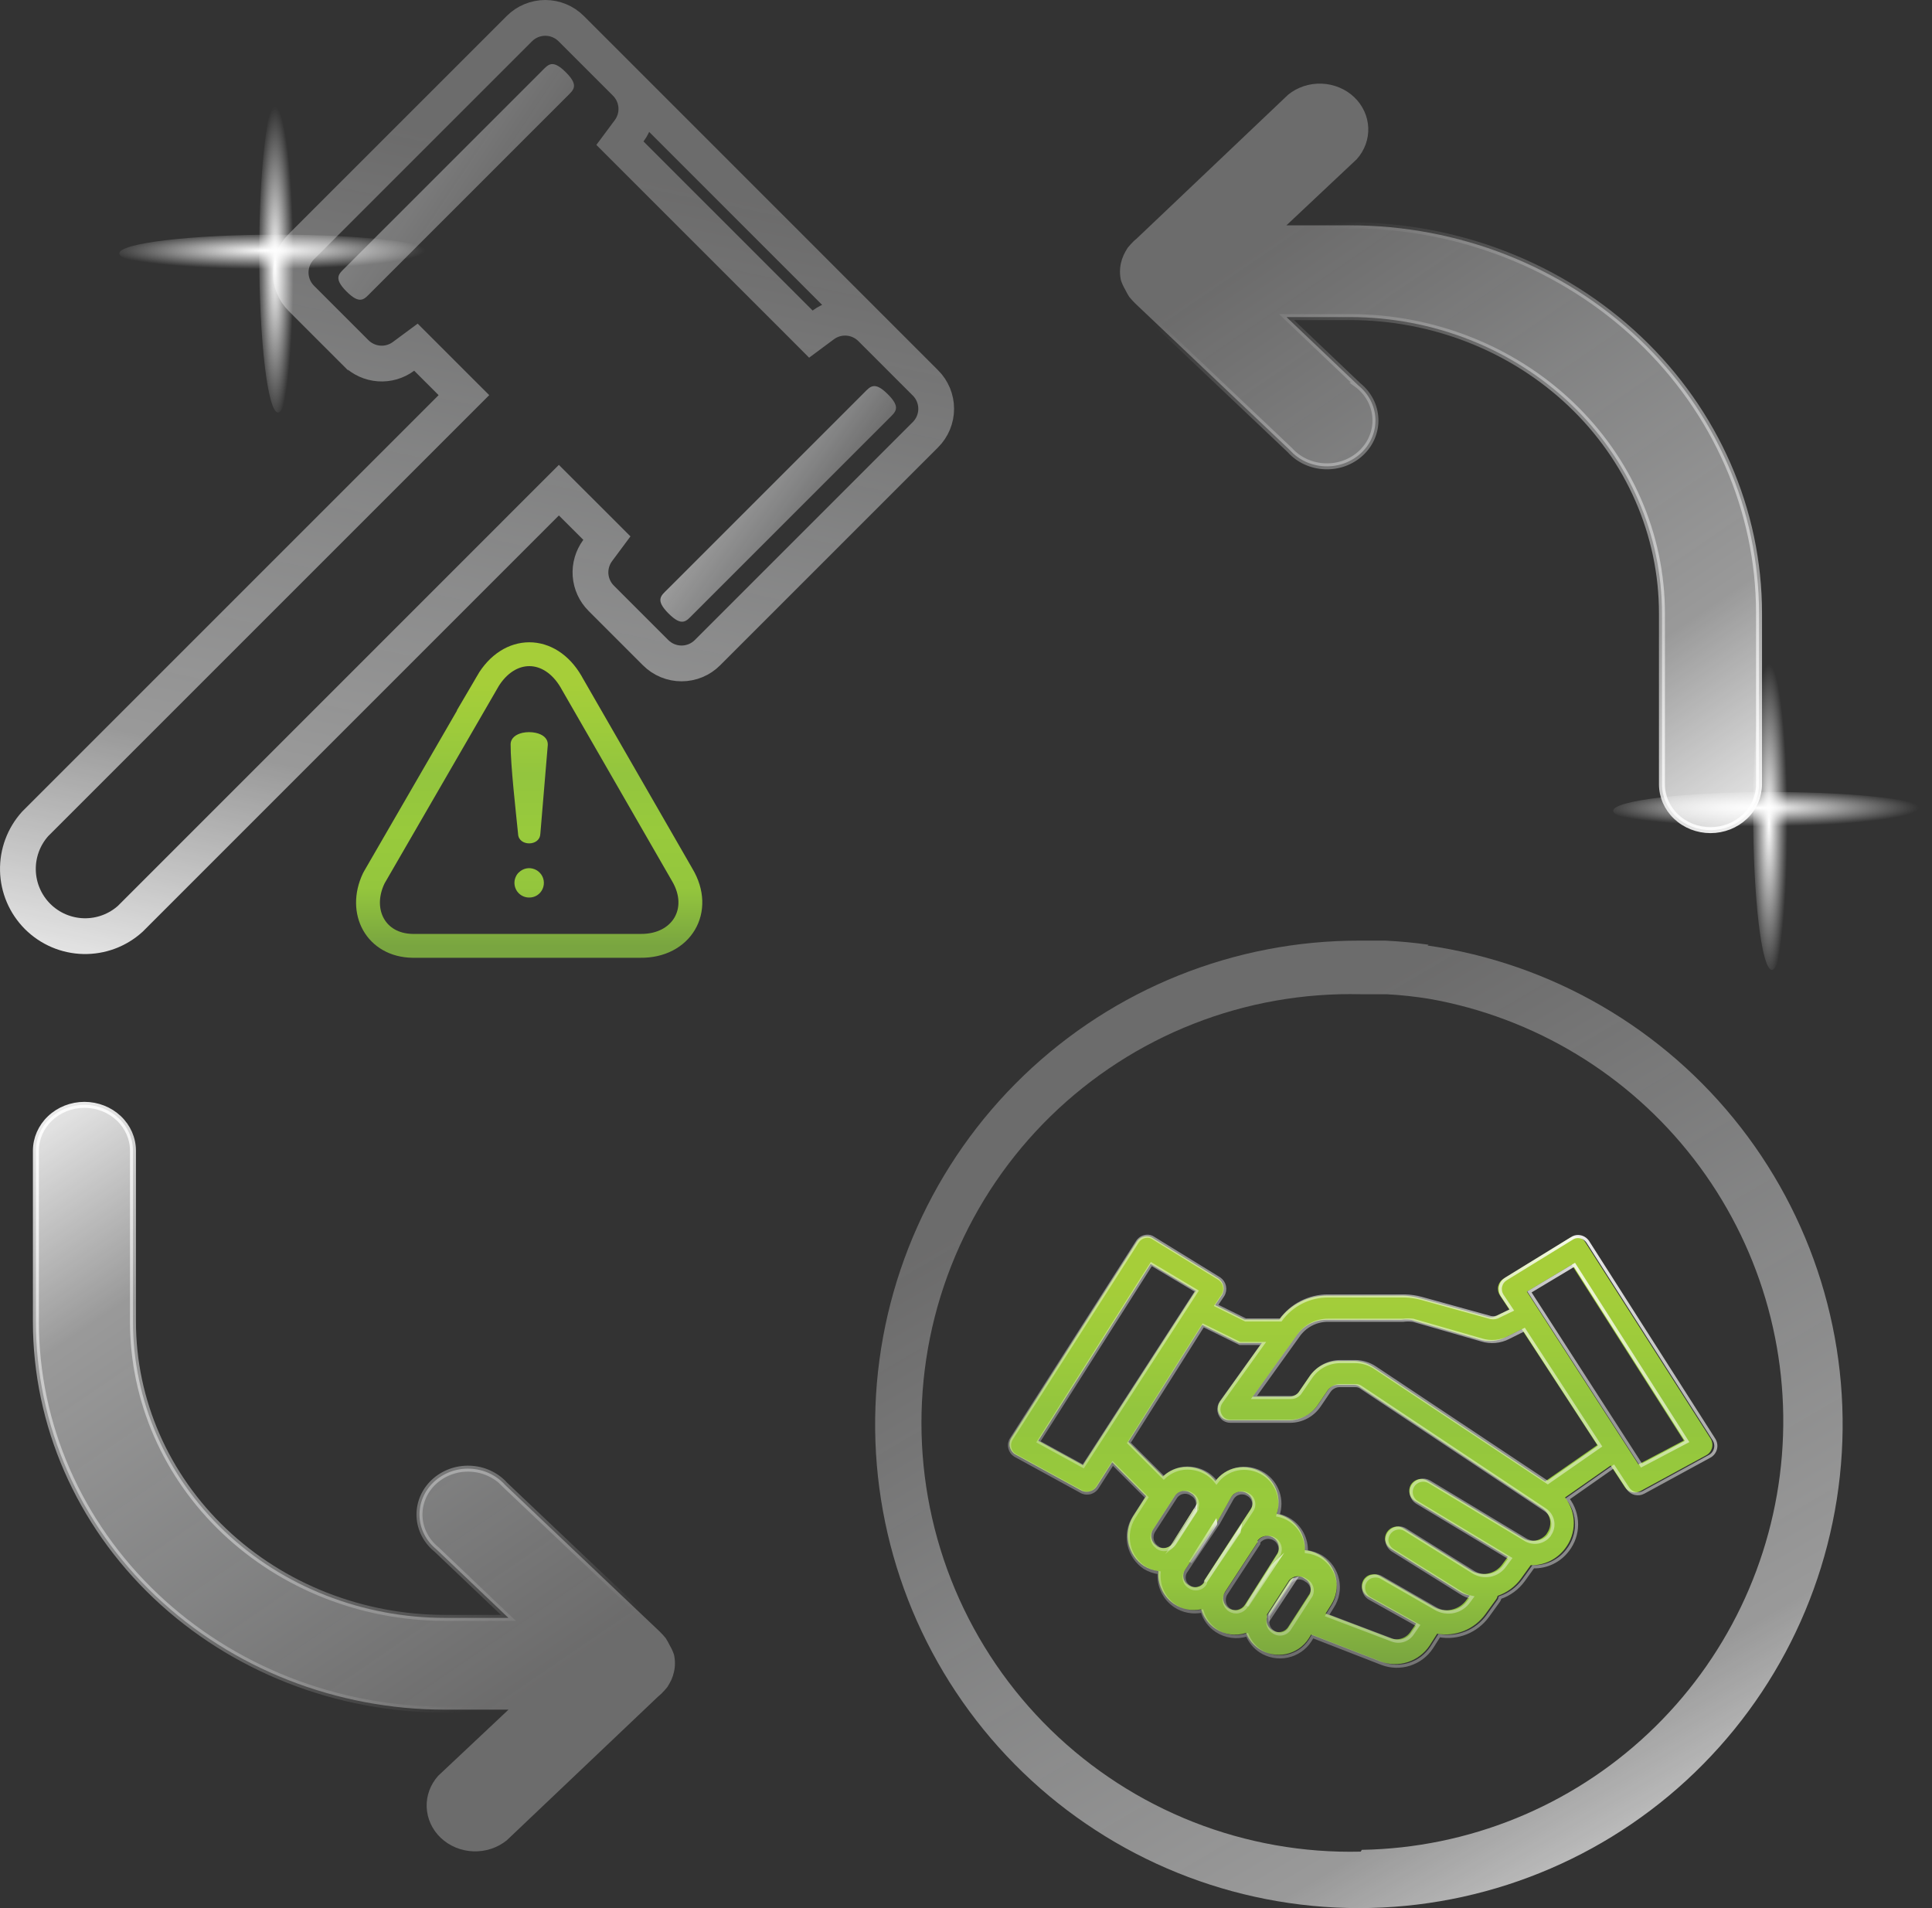 <svg width="81" height="80" viewBox="0 0 81 80" fill="none" xmlns="http://www.w3.org/2000/svg">
<rect x="0" y="0" width="81" height="80" fill="#333333" stroke="none"/>
<path fill-rule="evenodd" clip-rule="evenodd" d="M20.43 28.591C21.334 27.043 23.048 27.04 23.948 28.591L23.974 28.639L28.6 36.675C29.489 38.163 28.568 39.677 26.853 39.656H17.37C17.346 39.656 17.323 39.656 17.3 39.656C15.76 39.635 15.012 38.222 15.665 36.836C15.676 36.814 15.687 36.792 15.7 36.771L20.434 28.589L20.43 28.591Z" stroke="url(#paint0_linear_982_6363)"/>
<path d="M22.06 36.412C21.946 36.436 21.841 36.492 21.758 36.574H21.756C21.703 36.622 21.66 36.681 21.631 36.746C21.595 36.819 21.574 36.899 21.569 36.981C21.565 37.062 21.576 37.144 21.604 37.221C21.631 37.298 21.673 37.369 21.728 37.429C21.783 37.49 21.849 37.538 21.924 37.573C22.002 37.609 22.086 37.629 22.172 37.63C22.292 37.635 22.411 37.603 22.513 37.54C22.616 37.476 22.697 37.383 22.746 37.274C22.799 37.16 22.815 37.032 22.793 36.909C22.771 36.785 22.712 36.671 22.623 36.583C22.56 36.52 22.485 36.471 22.402 36.44C22.293 36.398 22.174 36.388 22.06 36.412Z" fill="url(#paint1_linear_982_6363)"/>
<path d="M21.721 34.965C21.741 35.492 22.631 35.491 22.652 34.965L22.654 34.96L22.966 31.237V31.21C22.966 30.944 22.742 30.784 22.455 30.724C22.275 30.687 22.089 30.687 21.908 30.724C21.631 30.787 21.415 30.941 21.408 31.201C21.401 32.047 21.631 34.065 21.721 34.965Z" fill="url(#paint2_linear_982_6363)"/>
<path d="M38.8 16.054L38.8 16.054L36.515 13.769C36.255 13.509 35.91 13.351 35.543 13.324C35.176 13.297 34.811 13.403 34.516 13.622L33.996 14.008L33.539 13.55L26.449 6.461L25.991 6.003L26.377 5.484C26.597 5.188 26.703 4.824 26.676 4.457C26.649 4.09 26.492 3.745 26.232 3.485L38.8 16.054ZM38.8 16.054C38.943 16.196 39.056 16.366 39.133 16.552C39.21 16.738 39.25 16.938 39.25 17.139C39.25 17.341 39.21 17.541 39.133 17.727C39.056 17.913 38.943 18.082 38.8 18.225L38.8 18.225L29.66 27.365L29.66 27.365C29.517 27.508 29.348 27.621 29.162 27.698C28.975 27.775 28.776 27.815 28.574 27.815C28.372 27.815 28.173 27.775 27.986 27.698C27.8 27.621 27.631 27.508 27.488 27.365L27.488 27.365L25.204 25.081C24.944 24.82 24.786 24.475 24.759 24.108C24.733 23.741 24.839 23.377 25.058 23.081L25.444 22.561L24.986 22.103L23.962 21.081L23.431 20.551L22.901 21.081L5.462 38.522C4.928 39.005 4.228 39.265 3.507 39.249C2.781 39.233 2.09 38.937 1.576 38.424C1.063 37.91 0.767 37.219 0.751 36.493C0.735 35.772 0.995 35.073 1.478 34.538L18.919 17.098L19.45 16.567L18.919 16.037L17.895 15.013L17.438 14.556L16.918 14.941C16.623 15.16 16.259 15.266 15.892 15.239C15.525 15.212 15.18 15.055 14.92 14.796C14.92 14.796 14.92 14.795 14.919 14.795L12.635 12.511L12.635 12.511C12.492 12.368 12.379 12.199 12.302 12.013C12.225 11.827 12.185 11.627 12.185 11.425C12.185 11.224 12.225 11.024 12.302 10.838C12.379 10.652 12.492 10.482 12.635 10.34L12.635 10.34L21.776 1.2L21.776 1.2C21.918 1.057 22.087 0.944 22.274 0.867C22.46 0.79 22.66 0.75 22.861 0.75C23.063 0.75 23.263 0.79 23.449 0.867C23.635 0.944 23.804 1.057 23.947 1.2L23.947 1.2L26.232 3.484L38.8 16.054Z" stroke="url(#paint3_linear_982_6363)" stroke-width="1.5"/>
<path fill-rule="evenodd" clip-rule="evenodd" d="M15.533 12.28C15.272 12.541 15.099 12.791 14.53 12.223C13.962 11.654 14.212 11.481 14.473 11.22L22.72 2.974C22.981 2.713 23.156 2.463 23.723 3.03C24.29 3.597 24.04 3.772 23.779 4.034L15.533 12.28Z" fill="url(#paint4_linear_982_6363)"/>
<path fill-rule="evenodd" clip-rule="evenodd" d="M29.033 25.78C28.772 26.041 28.599 26.291 28.03 25.723C27.462 25.154 27.712 24.981 27.973 24.72L36.219 16.474C36.481 16.213 36.656 15.963 37.223 16.53C37.79 17.097 37.54 17.272 37.279 17.534L29.033 25.78Z" fill="url(#paint5_linear_982_6363)"/>
<path d="M49.075 64.813C49.121 64.776 49.16 64.73 49.188 64.678L50.078 63.303C50.076 63.277 50.076 63.25 50.078 63.224L49.075 64.813Z" fill="url(#paint6_linear_982_6363)"/>
<path d="M51.903 64.17L50.495 66.255L51.914 64.103L51.903 64.17ZM54.078 66.266L53.188 67.641C53.184 67.678 53.184 67.716 53.188 67.753L54.247 66.142C54.178 66.162 54.118 66.206 54.078 66.266Z" fill="url(#paint7_linear_982_6363)"/>
<path d="M53.233 65.692L52.343 67.078L52.241 67.258L53.424 65.467C53.352 65.534 53.288 65.61 53.233 65.692Z" fill="url(#paint8_linear_982_6363)"/>
<path d="M71.712 60.305L66.461 52.08C66.417 52.008 66.356 51.949 66.283 51.908C66.21 51.867 66.128 51.844 66.044 51.843C65.951 51.842 65.861 51.869 65.785 51.922L63.035 53.612C62.98 53.647 62.931 53.692 62.893 53.745C62.855 53.799 62.828 53.859 62.813 53.923C62.798 53.987 62.797 54.053 62.808 54.118C62.819 54.182 62.843 54.244 62.878 54.3L63.283 54.908L62.675 55.201C62.562 55.245 62.438 55.245 62.326 55.201L59.509 54.424C59.285 54.362 59.054 54.328 58.821 54.322H55.621C55.235 54.32 54.853 54.41 54.509 54.584C54.164 54.758 53.865 55.013 53.638 55.325H52.173L50.945 54.717L51.227 54.3C51.297 54.187 51.32 54.051 51.293 53.921C51.266 53.791 51.19 53.677 51.081 53.601L48.331 51.911C48.25 51.852 48.15 51.824 48.05 51.832C47.97 51.837 47.892 51.861 47.823 51.902C47.755 51.943 47.697 52 47.655 52.069L42.404 60.283C42.369 60.337 42.344 60.399 42.332 60.463C42.32 60.527 42.321 60.593 42.335 60.657C42.349 60.721 42.375 60.781 42.412 60.835C42.449 60.889 42.496 60.935 42.551 60.97L45.289 62.469C45.403 62.54 45.54 62.564 45.671 62.534C45.802 62.505 45.916 62.424 45.987 62.311L46.63 61.308L48.05 62.728L47.509 63.573C47.298 63.911 47.228 64.317 47.312 64.707C47.396 65.096 47.628 65.437 47.959 65.657C48.145 65.77 48.352 65.843 48.568 65.871C48.544 66.141 48.594 66.412 48.711 66.655C48.828 66.899 49.008 67.107 49.233 67.257C49.397 67.366 49.581 67.441 49.775 67.478C49.968 67.514 50.167 67.512 50.359 67.472C50.458 67.809 50.673 68.101 50.968 68.294C51.154 68.415 51.365 68.493 51.585 68.522C51.806 68.551 52.03 68.531 52.241 68.463C52.352 68.74 52.544 68.976 52.793 69.139C53.126 69.356 53.532 69.431 53.921 69.349C54.31 69.266 54.65 69.033 54.866 68.7L54.968 68.531L57.864 69.657C58.233 69.798 58.64 69.808 59.017 69.688C59.393 69.567 59.718 69.322 59.937 68.993L60.252 68.497C60.631 68.563 61.02 68.522 61.376 68.379C61.733 68.235 62.042 67.995 62.269 67.686L62.709 67.077C62.748 67.028 62.776 66.97 62.788 66.908C63.181 66.775 63.524 66.523 63.768 66.187L64.174 65.624C64.452 65.631 64.728 65.571 64.979 65.45C65.23 65.328 65.448 65.148 65.616 64.925C65.853 64.619 65.982 64.242 65.982 63.855C65.982 63.467 65.853 63.09 65.616 62.784L67.531 61.443L68.128 62.356C68.198 62.46 68.303 62.533 68.424 62.563C68.545 62.592 68.673 62.574 68.782 62.514L71.531 61.015C71.592 60.983 71.645 60.938 71.688 60.884C71.73 60.829 71.761 60.767 71.778 60.7C71.795 60.633 71.798 60.564 71.786 60.496C71.775 60.428 71.749 60.363 71.712 60.305ZM45.402 61.432L43.531 60.407L48.241 52.993L50.134 54.119L45.402 61.432ZM48.5 64.812C48.444 64.777 48.395 64.731 48.357 64.676C48.319 64.621 48.292 64.559 48.279 64.494C48.265 64.429 48.264 64.362 48.277 64.296C48.29 64.231 48.316 64.169 48.354 64.114L49.244 62.739C49.278 62.683 49.324 62.634 49.377 62.596C49.432 62.558 49.493 62.532 49.558 62.519C49.622 62.507 49.689 62.508 49.753 62.522C49.818 62.537 49.878 62.565 49.931 62.604C50.025 62.654 50.098 62.736 50.137 62.835C50.176 62.934 50.179 63.044 50.145 63.145C50.143 63.171 50.143 63.197 50.145 63.224L49.255 64.598C49.227 64.651 49.189 64.697 49.142 64.734C49.066 64.825 48.957 64.885 48.839 64.902C48.72 64.918 48.599 64.891 48.5 64.824V64.812ZM50.495 66.255V66.322C50.462 66.377 50.418 66.424 50.365 66.46C50.313 66.497 50.254 66.522 50.192 66.535C50.129 66.548 50.065 66.548 50.003 66.534C49.94 66.521 49.882 66.495 49.83 66.457C49.776 66.425 49.729 66.383 49.692 66.332C49.656 66.28 49.63 66.222 49.617 66.161C49.605 66.099 49.605 66.035 49.618 65.974C49.632 65.913 49.658 65.855 49.695 65.804L49.909 65.477L51.035 63.81L51.621 62.762C51.655 62.708 51.698 62.661 51.75 62.624C51.802 62.587 51.861 62.561 51.923 62.547C51.985 62.534 52.049 62.533 52.111 62.544C52.174 62.556 52.233 62.58 52.286 62.615C52.342 62.647 52.39 62.691 52.427 62.742C52.465 62.794 52.492 62.853 52.505 62.915C52.519 62.978 52.52 63.043 52.507 63.105C52.495 63.168 52.469 63.228 52.433 63.28L51.914 64.069L50.495 66.255ZM52.196 67.28C52.124 67.391 52.012 67.468 51.883 67.496C51.754 67.523 51.619 67.498 51.509 67.427C51.398 67.355 51.321 67.242 51.293 67.113C51.266 66.984 51.291 66.85 51.362 66.739L52.297 65.308L52.726 64.655C52.726 64.655 52.726 64.655 52.726 64.587C52.766 64.535 52.815 64.492 52.872 64.459C52.929 64.427 52.991 64.406 53.056 64.397C53.121 64.389 53.187 64.393 53.25 64.41C53.313 64.428 53.372 64.457 53.424 64.497C53.476 64.537 53.519 64.587 53.552 64.643C53.584 64.7 53.605 64.763 53.614 64.828C53.622 64.892 53.618 64.958 53.601 65.021C53.584 65.085 53.554 65.144 53.514 65.195L53.379 65.41L52.196 67.28ZM54.911 66.818L54.021 68.193C53.988 68.25 53.943 68.3 53.89 68.339C53.836 68.378 53.775 68.405 53.71 68.419C53.645 68.433 53.578 68.433 53.514 68.419C53.449 68.405 53.388 68.378 53.334 68.339C53.243 68.286 53.173 68.204 53.134 68.106C53.095 68.007 53.09 67.899 53.12 67.798C53.116 67.761 53.116 67.723 53.12 67.686L54.01 66.311C54.035 66.26 54.074 66.217 54.123 66.187C54.205 66.122 54.306 66.087 54.41 66.087C54.514 66.087 54.616 66.122 54.697 66.187C54.807 66.245 54.89 66.343 54.93 66.46C54.97 66.577 54.963 66.705 54.911 66.818ZM64.85 64.305C64.736 64.452 64.572 64.552 64.39 64.588C64.207 64.623 64.018 64.591 63.858 64.497L59.835 62.074C59.72 62.008 59.583 61.99 59.455 62.024C59.326 62.058 59.216 62.141 59.148 62.255C59.084 62.368 59.067 62.501 59.098 62.626C59.13 62.752 59.208 62.861 59.317 62.931L63.216 65.274L62.99 65.579C62.845 65.785 62.625 65.927 62.377 65.975C62.13 66.023 61.873 65.974 61.661 65.838L58.844 64.08C58.76 64.025 58.662 63.998 58.562 64.001C58.431 64.007 58.306 64.062 58.214 64.157C58.122 64.251 58.069 64.376 58.066 64.508C58.07 64.594 58.094 64.678 58.137 64.753C58.181 64.828 58.241 64.891 58.314 64.936L61.131 66.694C61.277 66.794 61.442 66.863 61.616 66.897L61.492 67.066C61.341 67.281 61.115 67.432 60.858 67.488C60.601 67.545 60.333 67.502 60.106 67.37L57.852 66.074C57.765 66.019 57.662 65.995 57.559 66.007C57.495 66.01 57.431 66.025 57.373 66.053C57.314 66.081 57.262 66.12 57.219 66.168C57.176 66.217 57.143 66.273 57.122 66.334C57.101 66.396 57.093 66.46 57.097 66.525C57.102 66.611 57.128 66.694 57.173 66.767C57.218 66.84 57.282 66.9 57.357 66.942L59.373 68.069L59.148 68.395C59.06 68.537 58.924 68.643 58.766 68.694C58.607 68.746 58.435 68.74 58.281 68.677L55.576 67.652L55.802 67.291C56.018 66.958 56.094 66.552 56.011 66.164C55.929 65.775 55.695 65.435 55.362 65.218C55.164 65.095 54.941 65.018 54.709 64.993C54.719 64.736 54.663 64.481 54.547 64.252C54.431 64.023 54.257 63.828 54.044 63.686C53.887 63.581 53.711 63.509 53.526 63.471C53.632 63.161 53.632 62.825 53.526 62.515C53.42 62.205 53.214 61.939 52.94 61.759C52.607 61.541 52.202 61.464 51.813 61.545C51.47 61.618 51.165 61.815 50.957 62.097C50.852 61.961 50.727 61.843 50.585 61.748C50.251 61.533 49.847 61.456 49.458 61.533C49.195 61.59 48.953 61.719 48.759 61.905L47.306 60.452L50.404 55.55L51.937 56.305H52.906L51.148 58.762C51.073 58.873 51.043 59.009 51.066 59.142C51.09 59.274 51.163 59.392 51.272 59.471C51.356 59.525 51.454 59.552 51.554 59.55H54.021C54.267 59.551 54.509 59.491 54.725 59.375C54.942 59.259 55.126 59.091 55.261 58.886L55.666 58.288C55.715 58.219 55.779 58.163 55.853 58.124C55.928 58.085 56.01 58.064 56.095 58.063H56.748C56.846 58.058 56.943 58.09 57.019 58.153L64.658 63.235C64.743 63.289 64.816 63.361 64.873 63.444C64.929 63.528 64.968 63.623 64.986 63.722C65.004 63.822 65.001 63.924 64.977 64.022C64.954 64.121 64.91 64.213 64.85 64.294V64.305ZM64.782 62.108L57.582 57.319C57.336 57.153 57.045 57.063 56.748 57.06H56.128C55.883 57.06 55.641 57.121 55.425 57.237C55.209 57.353 55.025 57.521 54.889 57.725L54.472 58.334C54.429 58.403 54.37 58.46 54.299 58.499C54.228 58.539 54.148 58.559 54.066 58.559H52.523L54.359 56.001C54.498 55.797 54.684 55.629 54.902 55.513C55.12 55.397 55.363 55.336 55.61 55.336H58.754C58.888 55.319 59.025 55.319 59.159 55.336L62.021 56.159C62.396 56.274 62.8 56.237 63.148 56.057L63.802 55.731L66.968 60.587L64.782 62.108ZM68.692 61.398L64.016 54.153L65.897 53.026L70.596 60.395L68.692 61.398Z" fill="url(#paint9_linear_982_6363)"/>
<path d="M49.864 65.433L50.032 65.219L50.923 63.844C50.928 63.818 50.928 63.791 50.923 63.765L49.864 65.433Z" fill="url(#paint10_linear_982_6363)"/>
<path d="M49.108 64.876C49.155 64.839 49.193 64.793 49.221 64.74L50.116 63.359C50.114 63.333 50.114 63.306 50.116 63.28L49.108 64.876Z" stroke="url(#paint11_linear_982_6363)" stroke-width="0.13" stroke-miterlimit="10"/>
<path d="M51.95 64.231L50.534 66.325L51.961 64.163L51.95 64.231ZM54.135 66.337L53.24 67.718C53.236 67.756 53.236 67.793 53.24 67.831L54.305 66.212C54.235 66.232 54.175 66.276 54.135 66.337Z" stroke="url(#paint12_linear_982_6363)" stroke-width="0.13" stroke-miterlimit="10"/>
<path d="M53.286 65.76L52.392 67.152L52.29 67.334L53.478 65.533C53.406 65.601 53.341 65.677 53.286 65.76Z" stroke="url(#paint13_linear_982_6363)" stroke-width="0.13" stroke-miterlimit="10"/>
<path d="M71.855 60.347L66.579 52.081C66.535 52.009 66.473 51.95 66.4 51.908C66.327 51.867 66.244 51.844 66.16 51.843C66.067 51.842 65.976 51.87 65.899 51.923L63.137 53.621C63.081 53.656 63.032 53.701 62.994 53.755C62.955 53.808 62.928 53.869 62.913 53.933C62.898 53.998 62.897 54.064 62.908 54.129C62.919 54.194 62.943 54.256 62.978 54.312L63.386 54.923L62.774 55.218C62.661 55.261 62.536 55.261 62.423 55.218L59.593 54.436C59.367 54.375 59.136 54.34 58.902 54.334H55.686C55.298 54.332 54.915 54.422 54.568 54.597C54.222 54.773 53.922 55.028 53.694 55.342H52.222L50.987 54.731L51.27 54.312C51.341 54.198 51.364 54.062 51.337 53.931C51.31 53.801 51.233 53.686 51.123 53.61L48.361 51.911C48.279 51.852 48.178 51.824 48.078 51.832C47.997 51.837 47.919 51.861 47.85 51.902C47.781 51.944 47.723 52.001 47.681 52.07L42.405 60.324C42.369 60.379 42.344 60.441 42.332 60.505C42.32 60.57 42.321 60.636 42.335 60.7C42.349 60.764 42.375 60.825 42.412 60.879C42.449 60.933 42.497 60.979 42.552 61.015L45.303 62.521C45.418 62.593 45.556 62.616 45.687 62.587C45.819 62.557 45.933 62.476 46.005 62.362L46.651 61.355L48.078 62.781L47.534 63.63C47.323 63.97 47.252 64.378 47.336 64.769C47.421 65.16 47.654 65.503 47.987 65.725C48.174 65.838 48.382 65.911 48.598 65.94C48.575 66.211 48.624 66.483 48.742 66.728C48.859 66.973 49.041 67.182 49.266 67.333C49.431 67.442 49.617 67.517 49.811 67.554C50.005 67.591 50.205 67.589 50.399 67.548C50.497 67.888 50.714 68.181 51.01 68.374C51.197 68.496 51.409 68.574 51.631 68.603C51.852 68.633 52.077 68.613 52.289 68.544C52.401 68.822 52.594 69.059 52.844 69.224C53.179 69.441 53.587 69.517 53.977 69.434C54.368 69.352 54.71 69.117 54.928 68.782L55.03 68.612L57.94 69.745C58.311 69.886 58.72 69.896 59.098 69.775C59.477 69.654 59.803 69.407 60.023 69.076L60.34 68.578C60.72 68.645 61.111 68.604 61.469 68.46C61.828 68.316 62.138 68.074 62.367 67.763L62.808 67.152C62.848 67.103 62.876 67.044 62.888 66.982C63.283 66.848 63.627 66.595 63.873 66.257L64.28 65.691C64.56 65.698 64.838 65.638 65.09 65.516C65.342 65.394 65.561 65.213 65.73 64.989C65.968 64.681 66.098 64.303 66.098 63.913C66.098 63.524 65.968 63.145 65.73 62.838L67.654 61.49L68.254 62.407C68.324 62.512 68.43 62.586 68.552 62.615C68.674 62.644 68.802 62.627 68.911 62.566L71.674 61.06C71.735 61.027 71.789 60.982 71.831 60.928C71.874 60.873 71.905 60.81 71.922 60.743C71.939 60.676 71.942 60.606 71.93 60.538C71.919 60.47 71.893 60.405 71.855 60.347ZM45.417 61.479L43.537 60.449L48.27 52.998L50.172 54.131L45.417 61.479ZM48.53 64.876C48.474 64.84 48.425 64.794 48.386 64.739C48.348 64.684 48.321 64.622 48.308 64.556C48.294 64.491 48.294 64.423 48.306 64.357C48.319 64.292 48.346 64.229 48.383 64.174L49.278 62.792C49.312 62.736 49.358 62.687 49.412 62.649C49.466 62.611 49.528 62.584 49.593 62.572C49.658 62.559 49.725 62.56 49.79 62.575C49.854 62.589 49.915 62.617 49.968 62.657C50.063 62.707 50.136 62.789 50.175 62.889C50.215 62.989 50.218 63.099 50.184 63.2C50.181 63.226 50.181 63.253 50.184 63.279L49.289 64.661C49.261 64.713 49.222 64.76 49.176 64.797C49.098 64.889 48.99 64.949 48.87 64.966C48.751 64.983 48.63 64.954 48.53 64.887V64.876ZM50.535 66.325V66.393C50.501 66.448 50.457 66.495 50.405 66.532C50.352 66.569 50.293 66.594 50.23 66.607C50.167 66.62 50.103 66.62 50.04 66.606C49.978 66.593 49.918 66.566 49.867 66.529C49.812 66.497 49.765 66.454 49.728 66.402C49.691 66.351 49.666 66.293 49.653 66.231C49.64 66.169 49.641 66.105 49.654 66.043C49.667 65.981 49.693 65.923 49.731 65.872L49.946 65.544L51.078 63.868L51.667 62.815C51.7 62.761 51.744 62.714 51.796 62.677C51.848 62.64 51.907 62.614 51.97 62.6C52.032 62.586 52.096 62.585 52.159 62.597C52.222 62.608 52.282 62.633 52.335 62.668C52.391 62.7 52.439 62.744 52.477 62.796C52.515 62.847 52.541 62.907 52.555 62.97C52.569 63.032 52.57 63.097 52.557 63.16C52.544 63.224 52.519 63.283 52.482 63.336L51.961 64.129L50.535 66.325ZM52.244 67.356C52.172 67.467 52.059 67.544 51.929 67.572C51.8 67.6 51.665 67.575 51.554 67.503C51.442 67.431 51.364 67.317 51.337 67.188C51.309 67.058 51.334 66.923 51.406 66.812L52.346 65.374L52.776 64.717C52.776 64.717 52.776 64.717 52.776 64.649C52.817 64.597 52.867 64.554 52.924 64.521C52.981 64.488 53.044 64.467 53.109 64.459C53.174 64.45 53.24 64.455 53.303 64.472C53.367 64.489 53.426 64.519 53.478 64.559C53.531 64.599 53.574 64.649 53.607 64.706C53.639 64.763 53.661 64.826 53.669 64.891C53.678 64.956 53.673 65.022 53.656 65.086C53.639 65.149 53.609 65.209 53.569 65.261L53.433 65.476L52.244 67.356ZM54.973 66.891L54.078 68.273C54.045 68.33 54 68.38 53.946 68.419C53.892 68.459 53.831 68.486 53.766 68.5C53.701 68.514 53.633 68.514 53.568 68.5C53.503 68.486 53.442 68.459 53.388 68.42C53.297 68.366 53.226 68.284 53.187 68.185C53.148 68.087 53.143 67.978 53.173 67.876C53.169 67.839 53.169 67.801 53.173 67.763L54.067 66.382C54.093 66.33 54.132 66.287 54.18 66.257C54.263 66.192 54.364 66.156 54.469 66.156C54.574 66.156 54.676 66.192 54.758 66.257C54.868 66.315 54.952 66.413 54.992 66.531C55.032 66.649 55.025 66.778 54.973 66.891ZM64.96 64.366C64.845 64.514 64.681 64.615 64.498 64.65C64.314 64.685 64.124 64.653 63.963 64.559L59.921 62.124C59.805 62.058 59.668 62.04 59.539 62.074C59.41 62.108 59.299 62.191 59.23 62.306C59.166 62.419 59.148 62.553 59.18 62.679C59.212 62.805 59.29 62.915 59.4 62.985L63.318 65.34L63.091 65.646C62.945 65.853 62.724 65.995 62.475 66.044C62.227 66.092 61.969 66.043 61.755 65.906L58.925 64.14C58.841 64.085 58.742 64.057 58.642 64.061C58.509 64.066 58.384 64.122 58.292 64.217C58.199 64.311 58.146 64.438 58.143 64.57C58.147 64.657 58.171 64.741 58.215 64.816C58.258 64.891 58.319 64.954 58.392 65L61.223 66.767C61.37 66.867 61.536 66.936 61.71 66.971L61.585 67.14C61.434 67.357 61.207 67.508 60.949 67.565C60.691 67.621 60.421 67.579 60.193 67.446L57.928 66.144C57.841 66.088 57.737 66.064 57.634 66.076C57.569 66.079 57.505 66.095 57.446 66.123C57.388 66.15 57.335 66.19 57.292 66.239C57.248 66.287 57.215 66.344 57.194 66.405C57.173 66.467 57.165 66.532 57.17 66.597C57.174 66.683 57.2 66.767 57.246 66.84C57.291 66.913 57.355 66.974 57.43 67.016L59.457 68.148L59.23 68.476C59.141 68.618 59.005 68.725 58.846 68.776C58.687 68.828 58.514 68.822 58.358 68.76L55.641 67.729L55.867 67.367C56.085 67.032 56.161 66.624 56.078 66.234C55.995 65.843 55.761 65.501 55.426 65.283C55.227 65.16 55.002 65.083 54.769 65.057C54.78 64.799 54.724 64.543 54.607 64.313C54.49 64.083 54.316 63.887 54.101 63.744C53.943 63.639 53.766 63.566 53.58 63.528C53.687 63.217 53.687 62.879 53.581 62.567C53.474 62.255 53.267 61.988 52.992 61.807C52.658 61.588 52.25 61.511 51.859 61.592C51.514 61.666 51.209 61.864 50.999 62.147C50.894 62.011 50.768 61.892 50.625 61.796C50.29 61.581 49.884 61.503 49.493 61.581C49.229 61.638 48.986 61.767 48.791 61.955L47.33 60.494L50.444 55.569L51.984 56.327H52.958L51.191 58.795C51.115 58.907 51.086 59.044 51.109 59.177C51.133 59.31 51.207 59.429 51.316 59.509C51.4 59.562 51.499 59.59 51.599 59.588H54.078C54.325 59.589 54.569 59.529 54.786 59.412C55.003 59.295 55.188 59.126 55.324 58.92L55.732 58.32C55.78 58.251 55.845 58.194 55.919 58.155C55.994 58.115 56.077 58.094 56.162 58.093H56.819C56.917 58.089 57.014 58.121 57.09 58.184L64.767 63.291C64.853 63.345 64.926 63.417 64.983 63.501C65.04 63.586 65.078 63.681 65.096 63.781C65.114 63.881 65.112 63.983 65.088 64.082C65.065 64.181 65.021 64.274 64.96 64.355V64.366ZM64.892 62.158L57.657 57.346C57.409 57.179 57.117 57.088 56.819 57.086H56.196C55.949 57.086 55.706 57.147 55.489 57.263C55.272 57.38 55.087 57.548 54.95 57.754L54.531 58.365C54.489 58.435 54.429 58.492 54.357 58.532C54.286 58.572 54.206 58.592 54.124 58.592H52.573L54.418 56.022C54.557 55.816 54.744 55.647 54.963 55.531C55.182 55.414 55.427 55.353 55.675 55.353H58.834C58.969 55.336 59.106 55.336 59.242 55.353L62.118 56.18C62.494 56.295 62.9 56.259 63.25 56.078L63.907 55.75L67.088 60.63L64.892 62.158ZM68.821 61.445L64.122 54.165L66.013 53.032L70.734 60.437L68.821 61.445Z" stroke="url(#paint14_linear_982_6363)" stroke-width="0.13" stroke-miterlimit="10"/>
<path d="M49.901 65.499L50.071 65.283L50.965 63.902C50.97 63.876 50.97 63.849 50.965 63.823L49.901 65.499Z" stroke="url(#paint15_linear_982_6363)" stroke-width="0.13" stroke-miterlimit="10"/>
<path d="M59.895 39.609C59.3 39.523 58.705 39.469 58.089 39.437C57.754 39.437 57.397 39.437 57.008 39.437C51.752 39.427 46.699 41.458 42.911 45.102C39.123 48.745 36.898 53.717 36.704 58.969C36.51 64.221 38.362 69.343 41.87 73.257C45.378 77.17 50.269 79.569 55.51 79.947C60.752 80.326 65.937 78.655 69.971 75.287C74.005 71.918 76.574 67.115 77.137 61.89C77.7 56.665 76.212 51.425 72.988 47.275C69.763 43.125 65.054 40.388 59.851 39.642L59.895 39.609ZM57.051 77.632C54.654 77.691 52.269 77.27 50.037 76.393C47.805 75.516 45.771 74.201 44.054 72.527C42.338 70.852 40.974 68.851 40.042 66.641C39.111 64.431 38.632 62.057 38.632 59.659C38.632 57.261 39.111 54.887 40.042 52.677C40.974 50.467 42.338 48.466 44.054 46.791C45.771 45.116 47.805 43.801 50.037 42.925C52.269 42.048 54.654 41.627 57.051 41.685C57.397 41.685 57.754 41.685 58.132 41.685C58.737 41.717 59.34 41.782 59.938 41.88C64.336 42.663 68.286 45.056 71.016 48.592C73.747 52.129 75.063 56.555 74.708 61.009C74.353 65.462 72.353 69.624 69.096 72.683C65.84 75.743 61.562 77.48 57.094 77.557L57.051 77.632Z" fill="url(#paint16_linear_982_6363)"/>
<path d="M54.251 13.294H53.938L54.164 13.51L56.951 16.163L56.95 16.163L56.958 16.169C57.171 16.342 57.343 16.555 57.465 16.793C57.586 17.031 57.654 17.29 57.665 17.554C57.676 17.818 57.629 18.082 57.527 18.328C57.426 18.574 57.271 18.798 57.073 18.986C56.875 19.174 56.638 19.321 56.376 19.419C56.114 19.516 55.834 19.561 55.553 19.55C55.272 19.54 54.996 19.475 54.743 19.359C54.49 19.243 54.266 19.079 54.084 18.877L54.084 18.877L54.077 18.87L47.598 12.725C47.508 12.636 47.423 12.543 47.343 12.445C47.28 12.345 47.222 12.242 47.17 12.136L47.171 12.135L47.166 12.127C47.095 12.006 47.037 11.879 46.995 11.748C46.943 11.511 46.943 11.266 46.996 11.03C47.022 10.916 47.059 10.804 47.107 10.696C47.158 10.591 47.215 10.488 47.278 10.389C47.358 10.292 47.442 10.199 47.532 10.11L47.681 9.979L47.681 9.979L47.684 9.976L54.009 3.967C54.398 3.653 54.898 3.488 55.41 3.507C55.924 3.526 56.411 3.728 56.773 4.071C57.135 4.414 57.345 4.873 57.365 5.355C57.384 5.835 57.213 6.306 56.883 6.674L54.165 9.231L53.935 9.447H54.251H56.594C61.146 9.447 65.51 11.162 68.726 14.213C71.943 17.264 73.748 21.4 73.748 25.711V32.881C73.748 33.389 73.536 33.878 73.155 34.239C72.773 34.6 72.255 34.805 71.713 34.805C71.172 34.805 70.653 34.6 70.272 34.239C69.891 33.878 69.678 33.389 69.678 32.881V25.711C69.678 22.416 68.298 19.257 65.844 16.929C63.389 14.601 60.062 13.294 56.594 13.294H54.251Z" fill="url(#paint17_linear_982_6363)" stroke="url(#paint18_linear_982_6363)" stroke-width="0.25"/>
<path d="M21.003 67.832H21.316L21.089 67.617L18.303 64.964L18.303 64.964L18.296 64.958C18.083 64.785 17.91 64.572 17.789 64.334C17.667 64.096 17.599 63.837 17.588 63.573C17.578 63.309 17.625 63.045 17.726 62.799C17.828 62.553 17.983 62.328 18.18 62.141C18.379 61.953 18.616 61.806 18.878 61.708C19.139 61.611 19.419 61.566 19.701 61.577C19.982 61.587 20.258 61.652 20.51 61.768C20.763 61.884 20.988 62.048 21.17 62.25L21.169 62.25L21.176 62.257L27.655 68.402C27.746 68.491 27.831 68.584 27.911 68.682C27.974 68.782 28.032 68.885 28.083 68.991L28.083 68.992L28.088 69C28.159 69.121 28.216 69.248 28.259 69.379C28.311 69.616 28.311 69.861 28.257 70.097C28.231 70.211 28.195 70.323 28.147 70.431C28.096 70.536 28.038 70.638 27.975 70.738C27.896 70.835 27.811 70.928 27.722 71.017L27.573 71.148L27.573 71.147L27.57 71.151L21.245 77.16C20.856 77.474 20.356 77.639 19.843 77.62C19.329 77.601 18.843 77.399 18.481 77.056C18.119 76.713 17.909 76.254 17.889 75.772C17.869 75.291 18.041 74.821 18.371 74.453L21.089 71.896L21.318 71.68H21.003H18.66C14.108 71.68 9.744 69.965 6.527 66.914C3.311 63.863 1.505 59.727 1.505 55.416V48.246C1.505 47.738 1.718 47.249 2.099 46.888C2.48 46.526 2.998 46.322 3.54 46.322C4.082 46.322 4.6 46.526 4.982 46.888C5.362 47.249 5.575 47.738 5.575 48.246V55.416C5.575 58.711 6.955 61.87 9.41 64.198C11.864 66.526 15.191 67.832 18.66 67.832H21.003Z" fill="url(#paint19_linear_982_6363)" stroke="url(#paint20_linear_982_6363)" stroke-width="0.25"/>
<path d="M12.438 10.638C12.438 14.312 12.089 17.296 11.658 17.296C11.227 17.296 10.867 14.312 10.867 10.638C10.867 6.964 11.232 4 11.658 4C12.084 4 12.438 6.959 12.438 10.638Z" fill="url(#paint21_radial_982_6363)"/>
<path d="M11.658 11.408C7.985 11.408 5 11.058 5 10.627C5 10.197 7.985 9.837 11.658 9.837C15.332 9.837 18.296 10.202 18.296 10.627C18.296 11.053 15.337 11.408 11.658 11.408Z" fill="url(#paint22_radial_982_6363)"/>
<path d="M75.07 34.007C75.07 37.681 74.721 40.665 74.29 40.665C73.859 40.665 73.499 37.681 73.499 34.007C73.499 30.333 73.864 27.369 74.29 27.369C74.715 27.369 75.07 30.328 75.07 34.007Z" fill="url(#paint23_radial_982_6363)"/>
<path d="M74.29 34.776C70.616 34.776 67.632 34.426 67.632 33.996C67.632 33.565 70.616 33.205 74.29 33.205C77.964 33.205 80.928 33.57 80.928 33.996C80.928 34.421 77.969 34.776 74.29 34.776Z" fill="url(#paint24_radial_982_6363)"/>
<defs>
<linearGradient id="paint0_linear_982_6363" x1="22.187" y1="39.663" x2="22.187" y2="27.43" gradientUnits="userSpaceOnUse">
<stop stop-color="#79A540"/>
<stop offset="0.2" stop-color="#94C63D"/>
<stop offset="0.39" stop-color="#98CA3C"/>
<stop offset="0.59" stop-color="#93C53E"/>
<stop offset="0.74" stop-color="#9DCB3B"/>
<stop offset="0.9" stop-color="#A6CE39"/>
<stop offset="1" stop-color="#A6CE39"/>
</linearGradient>
<linearGradient id="paint1_linear_982_6363" x1="22.186" y1="39.663" x2="22.186" y2="27.429" gradientUnits="userSpaceOnUse">
<stop stop-color="#79A540"/>
<stop offset="0.2" stop-color="#94C63D"/>
<stop offset="0.39" stop-color="#98CA3C"/>
<stop offset="0.59" stop-color="#93C53E"/>
<stop offset="0.74" stop-color="#9DCB3B"/>
<stop offset="0.9" stop-color="#A6CE39"/>
<stop offset="1" stop-color="#A6CE39"/>
</linearGradient>
<linearGradient id="paint2_linear_982_6363" x1="22.186" y1="39.663" x2="22.186" y2="27.429" gradientUnits="userSpaceOnUse">
<stop stop-color="#79A540"/>
<stop offset="0.2" stop-color="#94C63D"/>
<stop offset="0.39" stop-color="#98CA3C"/>
<stop offset="0.59" stop-color="#93C53E"/>
<stop offset="0.74" stop-color="#9DCB3B"/>
<stop offset="0.9" stop-color="#A6CE39"/>
<stop offset="1" stop-color="#A6CE39"/>
</linearGradient>
<linearGradient id="paint3_linear_982_6363" x1="20" y1="44.5" x2="27.75" y2="7.5" gradientUnits="userSpaceOnUse">
<stop stop-color="white" stop-opacity="0.9"/>
<stop offset="0.28" stop-color="white" stop-opacity="0.5"/>
<stop offset="0.65" stop-color="#FAFBFC" stop-opacity="0.4"/>
<stop offset="1" stop-color="#F0EFEF" stop-opacity="0.3"/>
</linearGradient>
<linearGradient id="paint4_linear_982_6363" x1="24.261" y1="3.912" x2="12.342" y2="-4.071" gradientUnits="userSpaceOnUse">
<stop stop-color="#F0EFEF" stop-opacity="0.3"/>
<stop offset="0.35" stop-color="#FAFBFC" stop-opacity="0.4"/>
<stop offset="0.72" stop-color="white" stop-opacity="0.5"/>
<stop offset="0.96" stop-color="white" stop-opacity="0.85"/>
<stop offset="1" stop-color="white" stop-opacity="0.9"/>
</linearGradient>
<linearGradient id="paint5_linear_982_6363" x1="37.761" y1="17.412" x2="33.658" y2="14.477" gradientUnits="userSpaceOnUse">
<stop stop-color="#F0EFEF" stop-opacity="0.3"/>
<stop offset="0.35" stop-color="#FAFBFC" stop-opacity="0.4"/>
<stop offset="0.72" stop-color="white" stop-opacity="0.5"/>
<stop offset="0.96" stop-color="white" stop-opacity="0.85"/>
<stop offset="1" stop-color="white" stop-opacity="0.9"/>
</linearGradient>
<linearGradient id="paint6_linear_982_6363" x1="49.593" y1="64.813" x2="49.593" y2="63.224" gradientUnits="userSpaceOnUse">
<stop stop-color="#79A540"/>
<stop offset="0.2" stop-color="#94C63D"/>
<stop offset="0.39" stop-color="#98CA3C"/>
<stop offset="0.59" stop-color="#93C53E"/>
<stop offset="0.74" stop-color="#9DCB3B"/>
<stop offset="0.9" stop-color="#A6CE39"/>
<stop offset="1" stop-color="#A6CE39"/>
</linearGradient>
<linearGradient id="paint7_linear_982_6363" x1="52.365" y1="67.753" x2="52.365" y2="64.103" gradientUnits="userSpaceOnUse">
<stop stop-color="#79A540"/>
<stop offset="0.2" stop-color="#94C63D"/>
<stop offset="0.39" stop-color="#98CA3C"/>
<stop offset="0.59" stop-color="#93C53E"/>
<stop offset="0.74" stop-color="#9DCB3B"/>
<stop offset="0.9" stop-color="#A6CE39"/>
<stop offset="1" stop-color="#A6CE39"/>
</linearGradient>
<linearGradient id="paint8_linear_982_6363" x1="52.838" y1="67.281" x2="52.838" y2="65.489" gradientUnits="userSpaceOnUse">
<stop stop-color="#79A540"/>
<stop offset="0.2" stop-color="#94C63D"/>
<stop offset="0.39" stop-color="#98CA3C"/>
<stop offset="0.59" stop-color="#93C53E"/>
<stop offset="0.74" stop-color="#9DCB3B"/>
<stop offset="0.9" stop-color="#A6CE39"/>
<stop offset="1" stop-color="#A6CE39"/>
</linearGradient>
<linearGradient id="paint9_linear_982_6363" x1="57.052" y1="69.781" x2="57.052" y2="51.81" gradientUnits="userSpaceOnUse">
<stop stop-color="#79A540"/>
<stop offset="0.2" stop-color="#94C63D"/>
<stop offset="0.39" stop-color="#98CA3C"/>
<stop offset="0.59" stop-color="#93C53E"/>
<stop offset="0.74" stop-color="#9DCB3B"/>
<stop offset="0.9" stop-color="#A6CE39"/>
<stop offset="1" stop-color="#A6CE39"/>
</linearGradient>
<linearGradient id="paint10_linear_982_6363" x1="50.404" y1="65.433" x2="50.404" y2="63.765" gradientUnits="userSpaceOnUse">
<stop stop-color="#79A540"/>
<stop offset="0.2" stop-color="#94C63D"/>
<stop offset="0.39" stop-color="#98CA3C"/>
<stop offset="0.59" stop-color="#93C53E"/>
<stop offset="0.74" stop-color="#9DCB3B"/>
<stop offset="0.9" stop-color="#A6CE39"/>
<stop offset="1" stop-color="#A6CE39"/>
</linearGradient>
<linearGradient id="paint11_linear_982_6363" x1="50.387" y1="62.748" x2="48.983" y2="65.182" gradientUnits="userSpaceOnUse">
<stop stop-color="white" stop-opacity="0.9"/>
<stop offset="0.28" stop-color="white" stop-opacity="0.5"/>
<stop offset="0.65" stop-color="#FAFBFC" stop-opacity="0.4"/>
<stop offset="1" stop-color="#F0EFEF" stop-opacity="0.3"/>
</linearGradient>
<linearGradient id="paint12_linear_982_6363" x1="53.592" y1="64.242" x2="51.712" y2="67.492" gradientUnits="userSpaceOnUse">
<stop stop-color="white" stop-opacity="0.9"/>
<stop offset="0.28" stop-color="white" stop-opacity="0.5"/>
<stop offset="0.65" stop-color="#FAFBFC" stop-opacity="0.4"/>
<stop offset="1" stop-color="#F0EFEF" stop-opacity="0.3"/>
</linearGradient>
<linearGradient id="paint13_linear_982_6363" x1="53.807" y1="64.899" x2="52.358" y2="67.401" gradientUnits="userSpaceOnUse">
<stop stop-color="white" stop-opacity="0.9"/>
<stop offset="0.28" stop-color="white" stop-opacity="0.5"/>
<stop offset="0.65" stop-color="#FAFBFC" stop-opacity="0.4"/>
<stop offset="1" stop-color="#F0EFEF" stop-opacity="0.3"/>
</linearGradient>
<linearGradient id="paint14_linear_982_6363" x1="63.25" y1="49.975" x2="52.165" y2="69.167" gradientUnits="userSpaceOnUse">
<stop stop-color="white" stop-opacity="0.9"/>
<stop offset="0.28" stop-color="white" stop-opacity="0.5"/>
<stop offset="0.65" stop-color="#FAFBFC" stop-opacity="0.4"/>
<stop offset="1" stop-color="#F0EFEF" stop-opacity="0.3"/>
</linearGradient>
<linearGradient id="paint15_linear_982_6363" x1="51.078" y1="63.585" x2="49.946" y2="65.544" gradientUnits="userSpaceOnUse">
<stop stop-color="white" stop-opacity="0.9"/>
<stop offset="0.28" stop-color="white" stop-opacity="0.5"/>
<stop offset="0.65" stop-color="#FAFBFC" stop-opacity="0.4"/>
<stop offset="1" stop-color="#F0EFEF" stop-opacity="0.3"/>
</linearGradient>
<linearGradient id="paint16_linear_982_6363" x1="76.444" y1="80.262" x2="54.649" y2="43.028" gradientUnits="userSpaceOnUse">
<stop stop-color="white" stop-opacity="0.9"/>
<stop offset="0.04" stop-color="white" stop-opacity="0.85"/>
<stop offset="0.28" stop-color="white" stop-opacity="0.5"/>
<stop offset="0.65" stop-color="#FAFBFC" stop-opacity="0.4"/>
<stop offset="1" stop-color="#F0EFEF" stop-opacity="0.3"/>
</linearGradient>
<linearGradient id="paint17_linear_982_6363" x1="73.333" y1="35.134" x2="55.225" y2="8.617" gradientUnits="userSpaceOnUse">
<stop stop-color="white" stop-opacity="0.9"/>
<stop offset="0.04" stop-color="white" stop-opacity="0.85"/>
<stop offset="0.28" stop-color="white" stop-opacity="0.5"/>
<stop offset="0.65" stop-color="#FAFBFC" stop-opacity="0.4"/>
<stop offset="1" stop-color="#F0EFEF" stop-opacity="0.3"/>
</linearGradient>
<linearGradient id="paint18_linear_982_6363" x1="54.434" y1="10.038" x2="69.404" y2="36.345" gradientUnits="userSpaceOnUse">
<stop stop-color="#F0EFEF" stop-opacity="0"/>
<stop offset="0.35" stop-color="#FAFBFC" stop-opacity="0.4"/>
<stop offset="0.72" stop-color="white" stop-opacity="0.5"/>
<stop offset="1" stop-color="white" stop-opacity="0.9"/>
</linearGradient>
<linearGradient id="paint19_linear_982_6363" x1="1.92" y1="45.993" x2="20.028" y2="72.51" gradientUnits="userSpaceOnUse">
<stop stop-color="white" stop-opacity="0.9"/>
<stop offset="0.04" stop-color="white" stop-opacity="0.85"/>
<stop offset="0.28" stop-color="white" stop-opacity="0.5"/>
<stop offset="0.65" stop-color="#FAFBFC" stop-opacity="0.4"/>
<stop offset="1" stop-color="#F0EFEF" stop-opacity="0.3"/>
</linearGradient>
<linearGradient id="paint20_linear_982_6363" x1="20.82" y1="71.089" x2="5.849" y2="44.782" gradientUnits="userSpaceOnUse">
<stop stop-color="#F0EFEF" stop-opacity="0"/>
<stop offset="0.35" stop-color="#FAFBFC" stop-opacity="0.4"/>
<stop offset="0.72" stop-color="white" stop-opacity="0.5"/>
<stop offset="1" stop-color="white" stop-opacity="0.9"/>
</linearGradient>
<radialGradient id="paint21_radial_982_6363" cx="0" cy="0" r="1" gradientUnits="userSpaceOnUse" gradientTransform="translate(11.533 11.124) scale(0.777 6.663)">
<stop stop-color="white"/>
<stop offset="0.07" stop-color="white" stop-opacity="0.93"/>
<stop offset="1" stop-color="white" stop-opacity="0"/>
</radialGradient>
<radialGradient id="paint22_radial_982_6363" cx="0" cy="0" r="1" gradientUnits="userSpaceOnUse" gradientTransform="translate(11.173 10.502) rotate(90) scale(0.777 6.663)">
<stop stop-color="white"/>
<stop offset="0.07" stop-color="white" stop-opacity="0.93"/>
<stop offset="1" stop-color="white" stop-opacity="0"/>
</radialGradient>
<radialGradient id="paint23_radial_982_6363" cx="0" cy="0" r="1" gradientUnits="userSpaceOnUse" gradientTransform="translate(74.165 34.492) scale(0.777 6.663)">
<stop stop-color="white"/>
<stop offset="0.07" stop-color="white" stop-opacity="0.93"/>
<stop offset="1" stop-color="white" stop-opacity="0"/>
</radialGradient>
<radialGradient id="paint24_radial_982_6363" cx="0" cy="0" r="1" gradientUnits="userSpaceOnUse" gradientTransform="translate(73.804 33.871) rotate(90) scale(0.777 6.663)">
<stop stop-color="white"/>
<stop offset="0.07" stop-color="white" stop-opacity="0.93"/>
<stop offset="1" stop-color="white" stop-opacity="0"/>
</radialGradient>
</defs>
</svg>
